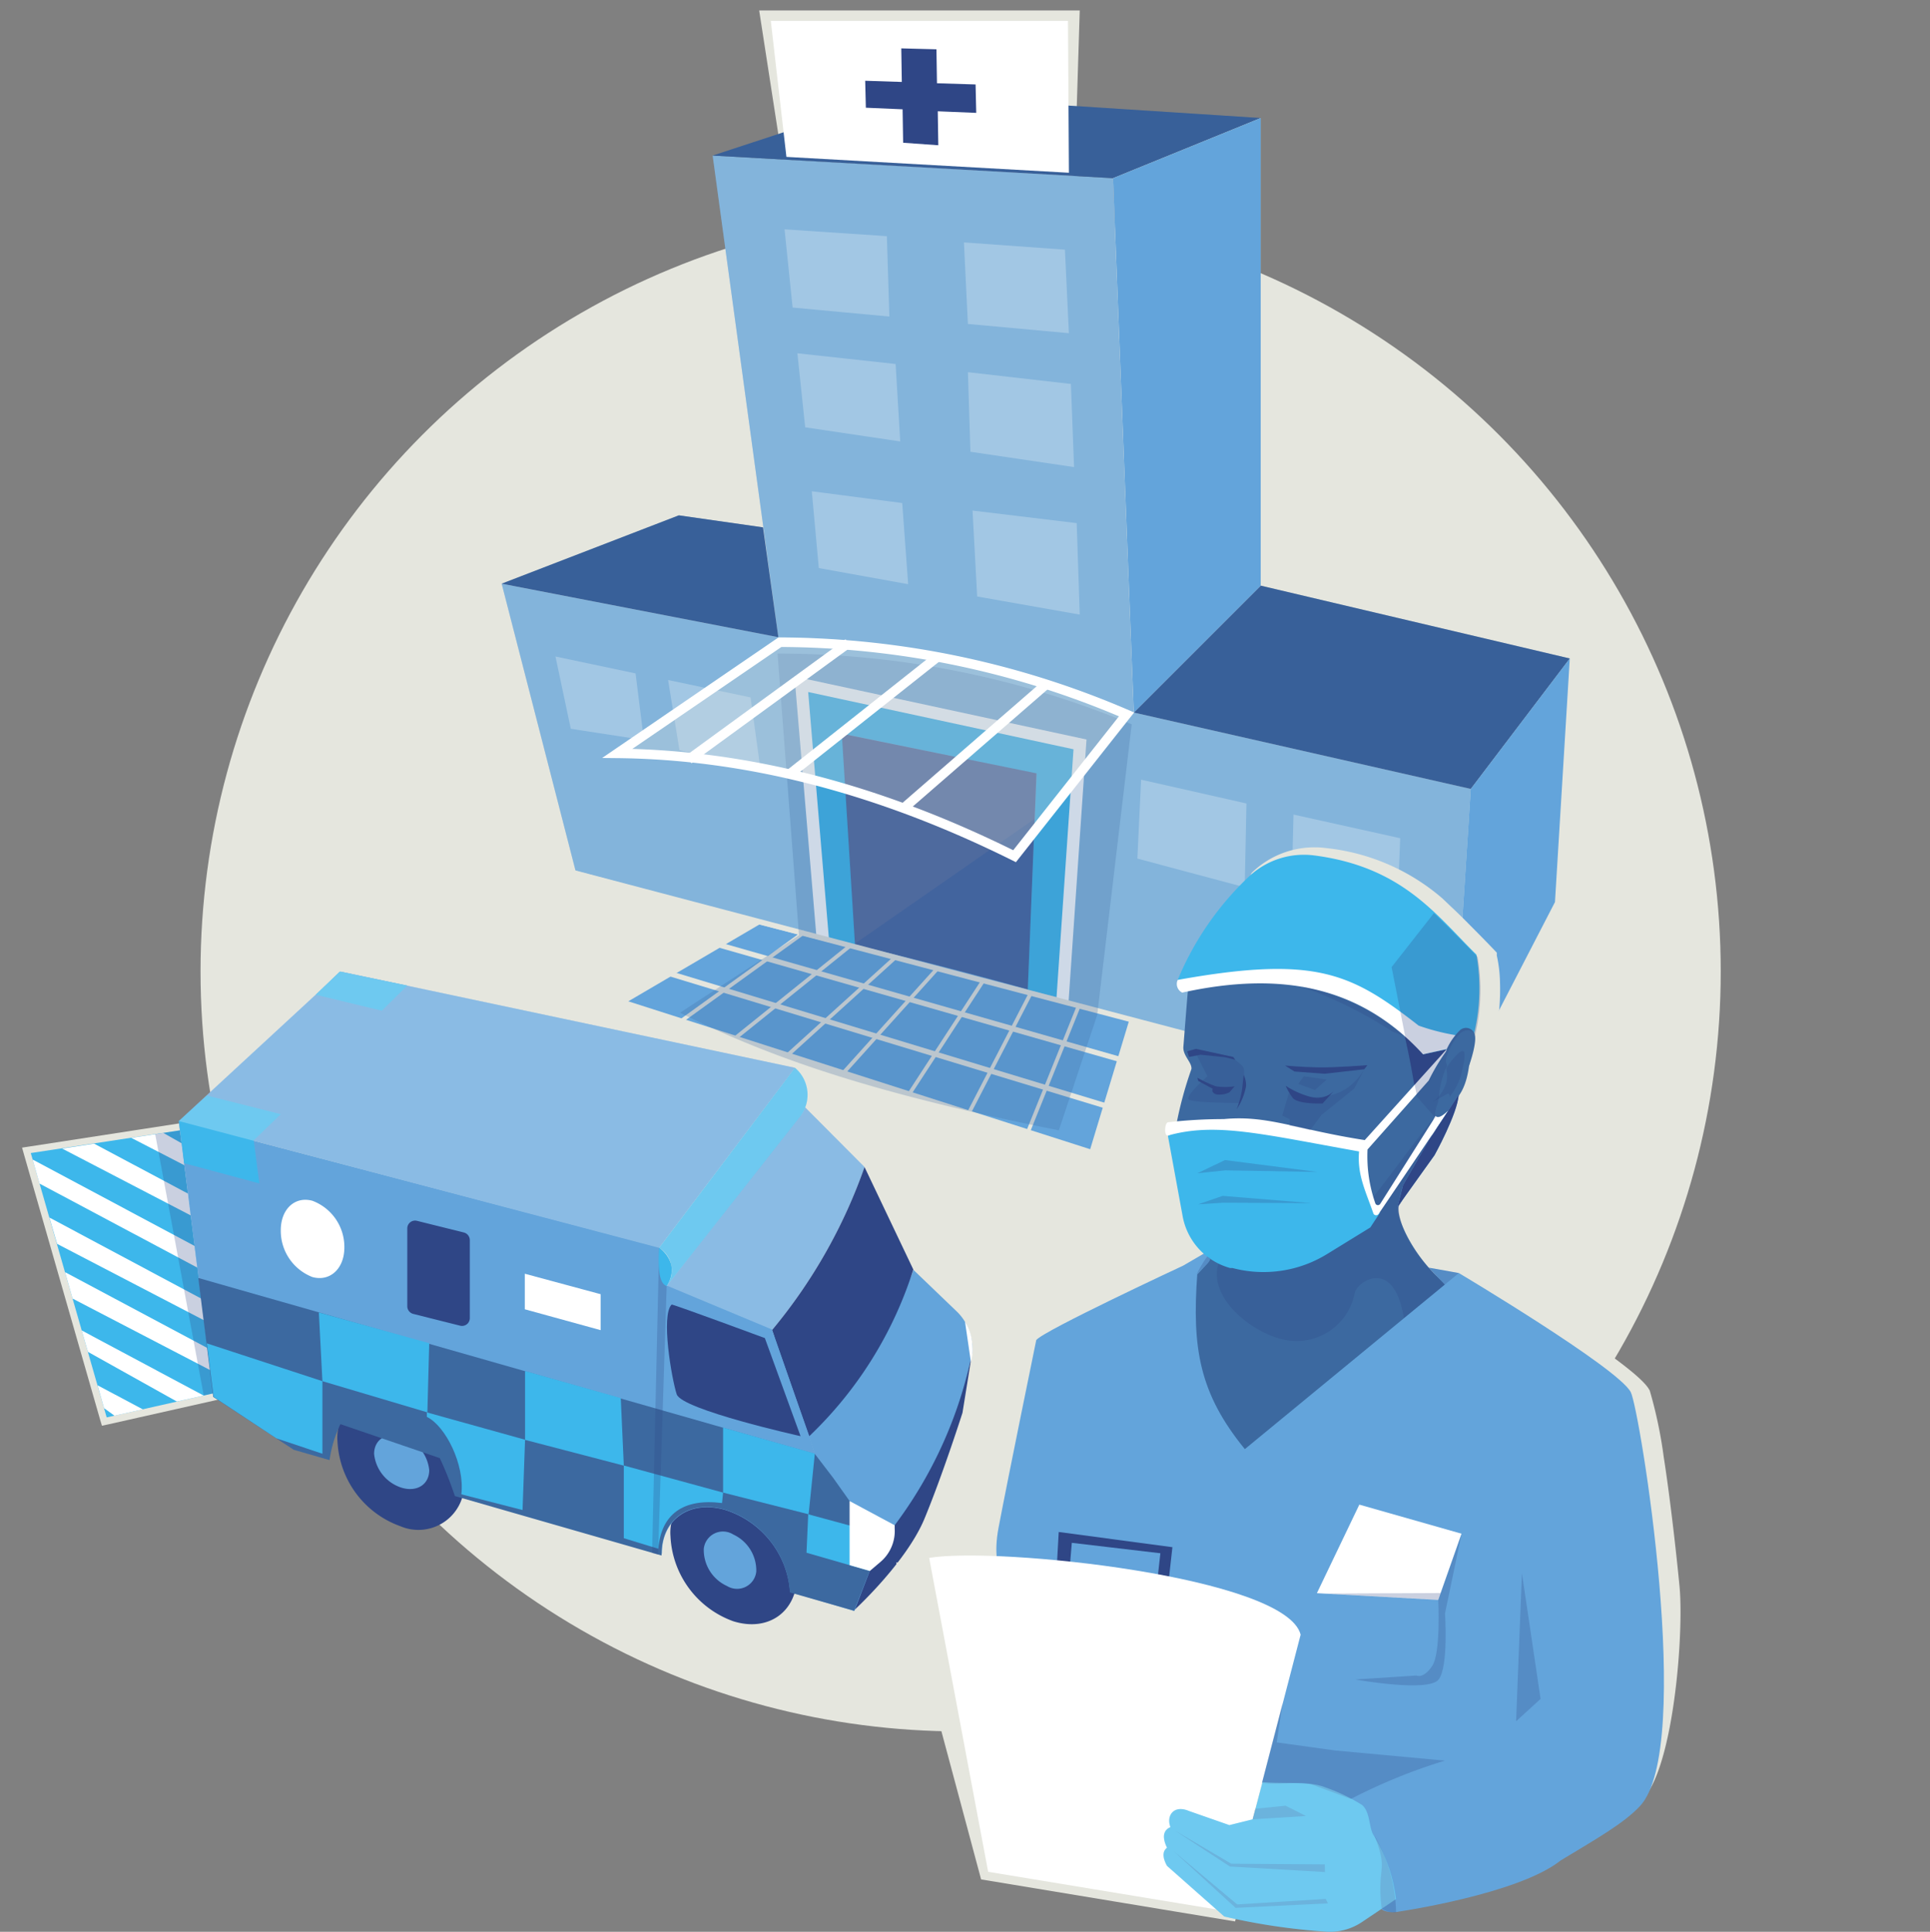 <?xml version="1.0" encoding="UTF-8"?> <svg xmlns="http://www.w3.org/2000/svg" id="Layer_1" data-name="Layer 1" viewBox="0 0 146 146.16"><rect x="0" y="0" width="146" height="146.16" fill="#808080" stroke="none"/><defs><style>.cls-1,.cls-17,.cls-3{fill:#e5e6de;}.cls-2{fill:#63a4db;}.cls-14,.cls-3,.cls-6,.cls-9{opacity:0.25;}.cls-14,.cls-4{fill:#3c69a0;}.cls-5{fill:#3db7eb;}.cls-6,.cls-8{fill:#2f4686;}.cls-7,.cls-9{fill:#fff;}.cls-10,.cls-12,.cls-13,.cls-15,.cls-16{fill:none;}.cls-10,.cls-15{stroke:#fff;}.cls-10,.cls-12,.cls-13,.cls-15,.cls-17{stroke-miterlimit:10;}.cls-10{stroke-width:0.93px;}.cls-11{fill:#262262;opacity:0.5;}.cls-12,.cls-13,.cls-17{stroke:#e5e6de;}.cls-12{stroke-width:0.4px;}.cls-13{stroke-width:0.29px;}.cls-15{stroke-width:0.72px;}.cls-17{stroke-width:1.33px;}</style></defs><title>refero-sector-secondary-icon</title><circle class="cls-1" cx="72.67" cy="73.5" r="57.5"></circle><polygon class="cls-1" points="81.29 13.39 59.17 12.05 57.43 0.79 81.68 0.79 81.29 13.39"></polygon><polygon class="cls-2" points="109.72 83.56 43.54 65.88 37.95 44.16 58.88 48.21 53.91 11.77 84.2 13.48 85.77 53.91 111.26 59.69 109.72 83.56"></polygon><polygon class="cls-3" points="109.72 83.56 43.54 65.88 37.95 44.16 58.88 48.21 53.91 11.77 84.2 13.48 85.77 53.91 111.26 59.69 109.72 83.56"></polygon><polygon class="cls-2" points="77.75 74.87 64.64 71.42 78.28 61.94 77.96 69.73 77.75 74.87"></polygon><polygon class="cls-4" points="84.2 13.48 53.91 11.77 67.96 7.16 95.37 8.93 84.2 13.48"></polygon><polygon class="cls-1" points="95.37 44.31 85.77 53.91 84.2 13.48 95.37 8.93 95.37 44.31"></polygon><polygon class="cls-4" points="111.26 59.69 85.77 53.91 95.37 44.31 118.75 49.82 111.26 59.69"></polygon><polygon class="cls-4" points="58.88 48.21 37.95 44.16 51.35 38.99 57.72 39.9 58.88 48.21"></polygon><polygon class="cls-5" points="62.21 70.87 60.62 51.77 81.7 56.32 80.36 75.54 77.74 74.9 78.42 58.52 63.69 55.5 64.69 71.53 62.21 70.87"></polygon><polygon class="cls-2" points="117.63 68.25 109.72 83.56 111.26 59.69 118.75 49.82 117.63 68.25"></polygon><polygon class="cls-6" points="111.26 59.69 85.77 53.91 95.37 44.31 118.75 49.82 111.26 59.69"></polygon><polygon class="cls-6" points="84.2 13.48 53.91 11.77 67.96 7.16 95.37 8.93 84.2 13.48"></polygon><polygon class="cls-6" points="58.88 48.21 37.95 44.16 51.35 38.99 57.72 39.9 58.88 48.21"></polygon><polygon class="cls-7" points="80.86 13.07 59.49 11.87 58.31 1.58 80.79 1.58 80.86 13.07"></polygon><polygon class="cls-8" points="65.45 6.11 68.22 6.2 68.18 3.66 70.84 3.73 70.88 6.3 73.8 6.39 73.85 8.54 70.94 8.42 70.98 10.99 68.32 10.8 68.28 8.27 65.5 8.15 65.45 6.11"></polygon><polygon class="cls-2" points="95.37 44.31 85.77 53.91 84.2 13.48 95.37 8.93 95.37 44.31"></polygon><polygon class="cls-9" points="94.16 67.13 86.04 64.96 86.32 58.99 94.29 60.79 94.16 67.13"></polygon><polygon class="cls-9" points="105.66 70.19 97.69 67.98 97.85 61.63 105.92 63.42 105.66 70.19"></polygon><polygon class="cls-9" points="48.71 55.99 43.18 55.14 42.02 49.67 48.08 50.95 48.71 55.99"></polygon><polygon class="cls-9" points="57.51 58.08 51.4 56.76 50.54 51.45 56.78 52.77 57.51 58.08"></polygon><polygon class="cls-9" points="67.28 23.95 59.96 23.27 59.35 17.35 67.09 17.87 67.28 23.95"></polygon><polygon class="cls-9" points="72.92 18.34 80.56 18.89 80.86 25.21 73.22 24.51 72.92 18.34"></polygon><polygon class="cls-9" points="68.1 33.4 60.91 32.33 60.32 26.73 67.75 27.54 68.1 33.4"></polygon><polygon class="cls-9" points="73.22 28.16 81.01 29.05 81.25 35.34 73.41 34.18 73.22 28.16"></polygon><polygon class="cls-9" points="68.7 44.2 61.94 42.98 61.41 37.17 68.25 38.06 68.7 44.2"></polygon><polygon class="cls-9" points="73.57 38.63 81.45 39.58 81.68 46.5 73.92 45.13 73.57 38.63"></polygon><polyline class="cls-10" points="62.28 71.5 60.62 51.77 81.7 56.32 80.37 75.75"></polyline><path class="cls-11" d="M77.75,74.86c-7.12-2-13.07-3.35-13.07-3.35l-1-16,14.73,3Z"></path><polygon class="cls-2" points="85.46 77.07 57.44 69.95 47.53 75.76 82.47 86.95 85.46 77.07"></polygon><line class="cls-12" x1="52.81" y1="71.04" x2="86.91" y2="80.78"></line><line class="cls-12" x1="49.33" y1="73.26" x2="84.8" y2="84.02"></line><line class="cls-12" x1="43.05" y1="65.94" x2="110.65" y2="83.75"></line><line class="cls-13" x1="77.96" y1="75.17" x2="73.08" y2="84.63"></line><line class="cls-13" x1="81.63" y1="76.05" x2="77.62" y2="86.01"></line><line class="cls-13" x1="60.87" y1="70.51" x2="50.94" y2="77.67"></line><line class="cls-13" x1="64.43" y1="71.46" x2="55.5" y2="78.64"></line><line class="cls-13" x1="67.81" y1="72.37" x2="58.8" y2="80.54"></line><line class="cls-13" x1="70.93" y1="73.26" x2="63.64" y2="81.35"></line><line class="cls-13" x1="74.42" y1="74.13" x2="68.52" y2="83.18"></line><path class="cls-14" d="M80.1,85.52c-13.19-2.62-21.37-5.24-28.66-8.9l9-5.86L58.82,49.45A69.38,69.38,0,0,1,85.61,54.8L83,76.8Z"></path><path class="cls-3" d="M76.73,64.79c-10.4-5.17-20.4-7.67-30-7.8l12.19-8.78a70.33,70.33,0,0,1,26.89,5.7Z"></path><path class="cls-15" d="M76.75,64.78C66.34,59.6,56.34,57.1,46.7,57L59,48.59a66.71,66.71,0,0,1,26.22,5.46Z"></path><line class="cls-15" x1="52.1" y1="57.46" x2="64.17" y2="48.66"></line><line class="cls-15" x1="59.73" y1="58.57" x2="70.82" y2="49.78"></line><line class="cls-15" x1="68.41" y1="61.1" x2="79.02" y2="51.88"></line><rect class="cls-16" width="146" height="146"></rect><path class="cls-8" d="M35.11,112a3.47,3.47,0,0,1-4.83,3.47,7.18,7.18,0,0,1-4.75-6.42,3.47,3.47,0,0,1,4.75-3.5A7.16,7.16,0,0,1,35.11,112Z"></path><path class="cls-2" d="M32.47,111.23c0,1.09-.94,1.68-2.09,1.33A3,3,0,0,1,28.3,110c0-1.08.93-1.68,2.08-1.33A3,3,0,0,1,32.47,111.23Z"></path><path class="cls-8" d="M60.3,119.19c0,2.76-2.18,4.31-4.84,3.47a7.19,7.19,0,0,1-4.74-6.43,3.47,3.47,0,0,1,4.74-3.5A7.18,7.18,0,0,1,60.3,119.19Z"></path><polygon class="cls-5" points="2 87.04 13.84 85.23 16.45 105.62 7.89 107.55 2 87.04"></polygon><path class="cls-1" d="M13.61,85.53l2.55,19.89-8.09,1.82-5.74-20,11.28-1.72m.45-.6-.52.08L2.26,86.74l-.59.09.16.57,5.74,20,.14.47.47-.1,8.09-1.82.47-.11-.06-.47L14.13,85.46l-.07-.53Z"></path><polygon class="cls-7" points="14.72 94.27 14.93 95.91 2.99 89.55 2.47 87.73 14.72 94.27"></polygon><polygon class="cls-7" points="14.24 90.32 14.43 91.96 4.7 86.9 7.12 86.53 14.24 90.32"></polygon><polygon class="cls-7" points="15.63 98.47 15.6 99.98 4.32 94.11 3.74 92.12 15.63 98.47"></polygon><polygon class="cls-7" points="16.04 102.18 15.97 103.7 5.49 98.25 4.92 96.25 16.04 102.18"></polygon><polygon class="cls-7" points="15.41 105.59 13.38 106.04 6.65 102.28 6.18 100.66 15.41 105.59"></polygon><polygon class="cls-7" points="10.8 106.63 8.66 107.11 7.87 106.54 7.38 104.81 10.8 106.63"></polygon><polygon class="cls-7" points="13.79 86.53 13.94 88.16 9.93 86.09 12.36 85.72 13.79 86.53"></polygon><polygon class="cls-6" points="11.74 85.81 13.61 85.53 16.13 105.41 15.41 105.57 11.74 85.81"></polygon><polygon class="cls-2" points="60.14 80.79 25.77 73.51 13.53 84.82 49.86 94.41 60.14 80.79"></polygon><polygon class="cls-5" points="23.88 75.26 25.71 73.51 30.81 74.57 28.88 76.47 23.88 75.26"></polygon><path class="cls-2" d="M58.4,100.64l-8-3.34L60.8,83.68l4.6,4.62A40.13,40.13,0,0,1,58.4,100.64Z"></path><path class="cls-9" d="M58.4,100.64l-8-3.34L60.8,83.68l4.6,4.62A39,39,0,0,1,58.4,100.64Z"></path><path class="cls-2" d="M73.55,102.3c-1.86,9.36-4.83,12.07-7,14.52l-3.55-5L61.64,110l-3.16-8.82c3.1-4.17,9.25-.5,10.61-5.11l3.26,3.13a3.85,3.85,0,0,1,1.2,2.8Z"></path><path class="cls-8" d="M61.22,108.66a29.84,29.84,0,0,0,7.87-12.61L65.4,88.3a40,40,0,0,1-7,12.34Z"></path><path class="cls-8" d="M73.55,102.3a32.49,32.49,0,0,1-7,14.52l-2,5.07s4-3.64,5.39-7,2.87-8,2.87-8Z"></path><path class="cls-5" d="M60.56,84.43a2.67,2.67,0,0,0-.42-3.64L49.86,94.41a2,2,0,0,1,.57,2.89Z"></path><path class="cls-2" d="M66.58,116.82l-.43-.89-4.51-6-3.24-9.34-8-3.34c.7-1,.43-2-.57-2.89L13.52,84.82l2.64,20.87,7.46,4,1.26.37a5.84,5.84,0,0,1-.05-.73c0-2.6,2.14-4.09,4.8-3.3a7,7,0,0,1,4.9,6.26,4.23,4.23,0,0,1-.05.63l15.59,4.63v0c0-2.61,2.14-4.09,4.81-3.3a7.06,7.06,0,0,1,4.89,6.2l4.86,1.44Z"></path><path class="cls-4" d="M66.58,116.82l-3.55-5L61.64,110,15,96.69l1.13,9,6.09,4,2.71.78a9.27,9.27,0,0,1,.82-2.72l7.52,2.57a26.84,26.84,0,0,1,1.14,2.87l15.64,4.5a.86.86,0,0,1,0-.16c0-2.61,2.14-4.09,4.81-3.3a7,7,0,0,1,4.89,6.25l4.86,1.39Z"></path><polygon class="cls-5" points="15.65 82.89 21.24 84.3 19.19 86.28 19.62 89.54 13.93 88.01 13.53 84.82 15.65 82.89"></polygon><polygon class="cls-5" points="20.9 108.82 16.16 105.69 15.65 101.64 24.39 104.5 24.39 109.99 20.9 108.82"></polygon><polygon class="cls-5" points="24.12 99.3 24.39 104.5 32.33 106.86 32.47 101.63 24.12 99.3"></polygon><polygon class="cls-5" points="39.72 103.73 39.72 108.94 47.19 110.89 46.96 105.78 39.72 103.73"></polygon><path class="cls-8" d="M50.81,98.7c-.83.82,0,5.62.38,6.79s9.37,3.17,9.37,3.17l-2.7-7.42S51.19,98.77,50.81,98.7Z"></path><path class="cls-8" d="M31.26,99.41l3.54.89a.59.59,0,0,0,.74-.58V93.84a.6.6,0,0,0-.45-.59l-3.54-.88a.59.59,0,0,0-.74.58v5.88A.6.6,0,0,0,31.26,99.41Z"></path><polygon class="cls-9" points="60.14 80.79 25.75 73.5 13.53 84.82 49.86 94.41 60.14 80.79"></polygon><path class="cls-7" d="M26.05,94.39c0,1.6-1.09,2.6-2.42,2.23a3.75,3.75,0,0,1-2.39-3.54c0-1.59,1.06-2.59,2.39-2.23A3.73,3.73,0,0,1,26.05,94.39Z"></path><polygon class="cls-7" points="45.44 100.64 39.7 99.06 39.7 96.37 45.44 97.92 45.44 100.64"></polygon><path class="cls-2" d="M57.21,118.91A1.46,1.46,0,0,1,55,120a3,3,0,0,1-1.76-2.83,1.46,1.46,0,0,1,2.23-1.07A3,3,0,0,1,57.21,118.91Z"></path><path class="cls-7" d="M73,100l.45,3.07a3.78,3.78,0,0,0,.09-1.41A3.34,3.34,0,0,0,73,100Z"></path><path class="cls-5" d="M32.29,106.86v.34c1.42.69,2.88,3.63,2.61,5.86l4.63,1.19.19-5.32Z"></path><path class="cls-5" d="M47.19,110.88v5.5l2.61.8c.22-2.61,1.87-3.83,4.82-3.46l.08-.79Z"></path><polygon class="cls-5" points="54.7 108.01 54.7 112.93 61.17 114.57 61.64 109.98 54.7 108.01"></polygon><polygon class="cls-5" points="61.14 114.57 61.01 117.48 65.8 118.86 66.58 116.82 66.15 115.93 61.14 114.57"></polygon><path class="cls-7" d="M65.8,118.86l-1.53-.44v-4.85l3.41,1.83v.23a3.07,3.07,0,0,1-1.08,2.55Z"></path><polygon class="cls-6" points="49.86 94.41 50.43 97.3 49.78 117.62 49.33 117.5 49.86 94.41"></polygon><path class="cls-5" d="M50.43,97.3a2,2,0,0,0,.34-1.63,2.25,2.25,0,0,0-.91-1.26c-.12,1.73.06,2.73.57,2.89"></path><path class="cls-9" d="M50.43,97.3a2.29,2.29,0,0,0,.36-1.58,2.42,2.42,0,0,0-.92-1.31C49.76,94.54,60,81,60.16,80.79a2.66,2.66,0,0,1,.48,3.54s-10.38,13.18-10.21,13"></path><path class="cls-1" d="M123.05,136.62c3.28.45,4.4-12.51,4-16.62s-.9-7.92-1.19-9.74a33.71,33.71,0,0,0-1.06-5.05c-.2-.36-.72-1.34-7.13-5.49-3.1-2-6.11-3.8-6.14-3.82l-.1-.06-.11,0a8.82,8.82,0,0,0-1.35-.25l-.72-.13a11.76,11.76,0,0,1-1.46-2.19,4.58,4.58,0,0,1-.41-1.56c.31-2.52.37-2,2.59-4.89a64.47,64.47,0,0,0,3.13-8.44,16.34,16.34,0,0,0,.37-4.08,10.11,10.11,0,0,0-.24-2l0-.22-.15-.16c-.65-.68-1.27-1.31-1.84-1.88-.39-.4-.91-.92-1.47-1.44h0l-.65-.62,0,0a16,16,0,0,0-8.77-3.81,6.36,6.36,0,0,0-.87-.06A6.78,6.78,0,0,0,94.73,66C92.29,68.33,108.86,134.66,123.05,136.62Z"></path><polygon class="cls-17" points="74.75 141.61 92.94 144.62 98.39 123.67 68.7 119.03 74.75 141.61"></polygon><path class="cls-4" d="M111.29,100.93c-1.6,8.31-7.78,14.1-13.81,12.94s-9.27-9.37-7.66-17.68c.55-.11,1-.86,1.57-1.08,1.54-.58-2.67-8.39-2.71-8.88s.14.55.32-1.2a28.62,28.62,0,0,1,1.13-4.15c.05-.5-.66-1-.61-1.68.25-3.07.53-7.35.83-7.51,2.44-1.26,16.38.3,19.83,5.15.23.32-.4,2.3-.17,2,.42-.61,1.6-1.59,1.37-.31s-.12,3.07-1,4.34a17,17,0,0,1-2,2.87,22.92,22.92,0,0,1-2.58,5.52c-.25,1.16,1.78,5,4.55,6.54A4.69,4.69,0,0,1,111.29,100.93Z"></path><path class="cls-6" d="M102.48,97.83a4.48,4.48,0,0,1-5.24,3.55c-2.43-.47-5.61-3-5.14-5.47s9-5.4,11.38-4.94c.22,0,3.09-4,5.06-6.5.52.65-.74,3.1-2.4,5.19-1.59,3.61,3.12,7.38,3.16,7.53a35.93,35.93,0,0,1-3.1,2.54C105.47,95.09,102.66,96.93,102.48,97.83Z"></path><path class="cls-2" d="M78.39,101.39c.54-.71,11.11-5.63,11.11-5.63l.91-.53.67-.39s.63,0,.49.37-.16.29-1,1.21c-.4,5.56.15,9,3.6,13.22L109.3,97.19c-.54-.56-.83-.85-1.21-1.28l2.27.41s12,7.15,13,9c.67,1.23,4.86,26.92.69,31.34-1.25,1.33-3.35,2.5-6,4.11-3.19,2.54-12.22,3.86-12.22,3.86-.67.16-1.35-.09-1.33-.23s.8-.43,1.07-.72c-.77-5.13-4.06-8.32-10.57-8.85l.87-12.7-19.08-1.62s-2-1-1.25-4.94S78.39,101.39,78.39,101.39Z"></path><path class="cls-8" d="M105,73.84a54.92,54.92,0,0,1,2.07,8.8l1-1.11L109,80l1-1.22c.56-.64,1-1,1.24-.93l.55-2-2.53-5.82Z"></path><path class="cls-5" d="M107.65,79.77c-2.09-5.75-11.9-6.55-17.08-5.1-1.45.4-1.48-.43-1.48-.53a22.77,22.77,0,0,1,5.39-7.82,6.06,6.06,0,0,1,4.92-1.6c6.7.86,9.26,4.53,12.29,7.51A14.78,14.78,0,0,1,111.3,79Z"></path><path class="cls-7" d="M89.09,74.14c10.52-1.89,13.17-.47,18.23,3.46a16.5,16.5,0,0,0,4.06.88l-.08.48-3.65.81c-4.71-5.15-10.71-6.32-18.22-4.67A.73.73,0,0,1,89.09,74.14Z"></path><path class="cls-5" d="M93.24,95.94l-.18,0a5,5,0,0,1-3.61-4l-1.1-6c2.76-1.47,10.43.12,14.61,1l.7,3.9.73.92-.73,1.11-3.25,2A9.17,9.17,0,0,1,93.24,95.94Z"></path><path class="cls-7" d="M108.08,81.75a15,15,0,0,1,1.93-3l-6.77,7.51c-5.26-.82-7.33-1.9-10.66-1.59a37.45,37.45,0,0,0-4.21.24c-.27,0-.34,1.11,0,1,3.6-1,7-.12,14.44,1.21-.15,1.78.5,3,1.09,4.71a.23.23,0,0,0,.4,0L109.59,84c-.43.4-.79.66-1,.43l-.17.31-4,6.33a.21.21,0,0,1-.37,0,10.79,10.79,0,0,1-.6-4.1Z"></path><polygon class="cls-7" points="108.8 121.05 99.62 120.54 102.83 113.84 110.56 116.04 108.8 121.05"></polygon><path class="cls-6" d="M108.8,121.05s.21,4-.46,5-1.19.72-1.19.72l-4.64.3s5.56,1,6.32,0,.48-5,.48-5l1.25-6Z"></path><polygon class="cls-8" points="79.91 119.14 80.84 119.59 81.08 116.73 87.78 117.52 87.42 120.76 88.26 120.92 88.69 117.06 80.09 115.91 79.91 119.14"></polygon><path class="cls-7" d="M92.94,144.62l-18.19-3-4.46-23.75c5.2-.86,27,1.43,28.1,5.81Z"></path><path class="cls-5" d="M93,138.09l1.77-.44.74-2.82c1.63.16,3.56-.08,4.71.39a13.81,13.81,0,0,1,2.81,1.34c.62.51.52,1.66.85,2.25a11.76,11.76,0,0,1,1.73,4.88L103,145.44a4.34,4.34,0,0,1-2.78.7A47.55,47.55,0,0,1,92.61,145l-4.33-3.83c-.39-.71-.31-1.13,0-1.37-.38-.8-.29-1.32.26-1.56-.33-.86.24-1.71,1.4-1.22Z"></path><polygon class="cls-6" points="93.59 144.09 100.29 143.67 100.45 144.01 93.47 144.35 88.75 140.03 93.59 144.09"></polygon><polygon class="cls-6" points="88.88 138.5 93.04 141.22 100.23 141.64 100.22 141.06 93.14 141.01 88.88 138.5"></polygon><polygon class="cls-6" points="94.75 137.65 98.79 137.4 97.25 136.62 94.96 136.85 94.75 137.65"></polygon><path class="cls-6" d="M104.52,144.41c-.39-3.27.55-2.74-.54-5.5a11.94,11.94,0,0,1,1.63,5.78A1.74,1.74,0,0,1,104.52,144.41Z"></path><path class="cls-6" d="M99.19,135l3,1.11a42.28,42.28,0,0,1,7.11-2.9l-8.32-.77-4.4-.61.45-3-1.57,6.06C96.67,135.06,98,134.78,99.19,135Z"></path><path class="cls-6" d="M91.43,95.49s.07-.12.14-.28c0,0-.23-.12-.23-.16a9,9,0,0,0-.82,1.37l.35-.35a1.53,1.53,0,0,1,.18-.18.76.76,0,0,1,.09-.09A4.19,4.19,0,0,0,91.43,95.49Z"></path><path class="cls-6" d="M109.3,97.19l1.06-.87s-1.64-.3-2.3-.4C108.38,96.28,109.3,97.19,109.3,97.19Z"></path><path class="cls-6" d="M90.3,79.37l3,.6c.1.31.75.55.8.93a7.22,7.22,0,0,1-.27,2.55s-3.6,0-3.9-.26,1.41-1.76,1.41-1.76Z"></path><path class="cls-6" d="M97.5,82.71,97,84.41l.56.26,0,.5s.9.16,1.55.34l.85-1.15,2.48-2,.77-1.48C101.78,83.32,99.36,83.23,97.5,82.71Z"></path><path class="cls-2" d="M105.71,91.33l2.81-3.93s1.73-3.12,1.83-4.58h0l-2.28,3.49-1.93,3.35Z"></path><polygon class="cls-6" points="90.58 88.77 92.67 87.77 99.65 88.67 92.69 88.55 90.58 88.77"></polygon><polygon class="cls-6" points="90.64 91.12 92.49 90.48 99.2 91.03 92.5 91 90.64 91.12"></polygon><path class="cls-6" d="M106.26,78.4a17,17,0,0,0-7.82-3.75,32.29,32.29,0,0,1,6.89,3.4Z"></path><path class="cls-4" d="M109.31,79.88l1.81.79s.72-2,.39-2.52a.68.68,0,0,0-1.06-.21,4.78,4.78,0,0,0-1,1.42Z"></path><path class="cls-6" d="M108.4,83.36a2.91,2.91,0,0,0,1-1.4,2.3,2.3,0,0,0,0-1.11,4.91,4.91,0,0,1,.77-1c1-1.08.54.76.35,1.51a4.94,4.94,0,0,1-.86,1.63c0-.32-.16-.24-.16-.24Z"></path><polygon class="cls-6" points="100.27 120.57 108.98 120.53 108.8 121.05 100.27 120.57"></polygon><polygon class="cls-6" points="115.13 119.03 116.54 128.54 114.69 130.23 115.13 119.03"></polygon><path class="cls-8" d="M97.26,82.15a4.49,4.49,0,0,0,.55.94c.43.47,2.24.4,2.24.4l.85-.94a1.76,1.76,0,0,1-1.68.46A6.42,6.42,0,0,1,97.26,82.15Z"></path><path class="cls-8" d="M90.58,81.54a8.89,8.89,0,0,0,1.4.65,4.8,4.8,0,0,0,1.42,0l-.4.46a1.71,1.71,0,0,1-1,.15c-.42-.15-.26-.42-.26-.42l-1.1-.6Z"></path><polygon class="cls-8" points="90.82 79.8 92.67 79.99 93.44 80.18 93.29 79.97 90.48 79.36 89.81 79.54 89.94 79.97 90.82 79.8"></polygon><path class="cls-8" d="M97.21,80.62l.71.45,2.28.17,3-.34.24-.31s-2.41.19-3.68.17S97.21,80.62,97.21,80.62Z"></path><path class="cls-8" d="M94.26,82.19a4.7,4.7,0,0,1-.71,1.74,7.45,7.45,0,0,0,.41-1.5l.12-1.1A1.73,1.73,0,0,1,94.26,82.19Z"></path><polygon class="cls-6" points="98.63 81.43 98.21 82.01 99.47 82.47 100.36 81.68 98.63 81.43"></polygon><path class="cls-8" d="M105.71,91.33l2.81-3.93s1.73-3.12,1.83-4.58h0l-2.28,3.49-1.93,3.35Z"></path><path class="cls-6" d="M105.27,73.17,107.2,83l1.42,1.61c-.18-.56.13-.92.22-1.48a7,7,0,0,1,.54-2.32c.26-.32-.2-.25.11-1a4.43,4.43,0,0,1,.64-1.24,2.5,2.5,0,0,1,.33-.38.94.94,0,0,1,.61-.24.64.64,0,0,1,.52.37,14.63,14.63,0,0,0,.19-5.91c-1.19-1.23-2.3-2.36-3.31-3.32Z"></path><path class="cls-9" d="M93,138.09l1.77-.44.73-2.82c1.64.16,3.56-.08,4.72.39a13.81,13.81,0,0,1,2.81,1.34c.62.51.52,1.66.85,2.25a11.73,11.73,0,0,1,1.72,4.88L103,145.44a4.34,4.34,0,0,1-2.78.7A47.37,47.37,0,0,1,92.6,145l-4.33-3.83c-.39-.71-.32-1.13,0-1.37-.38-.8-.29-1.32.25-1.56-.32-.86.24-1.71,1.41-1.22Z"></path></svg> 